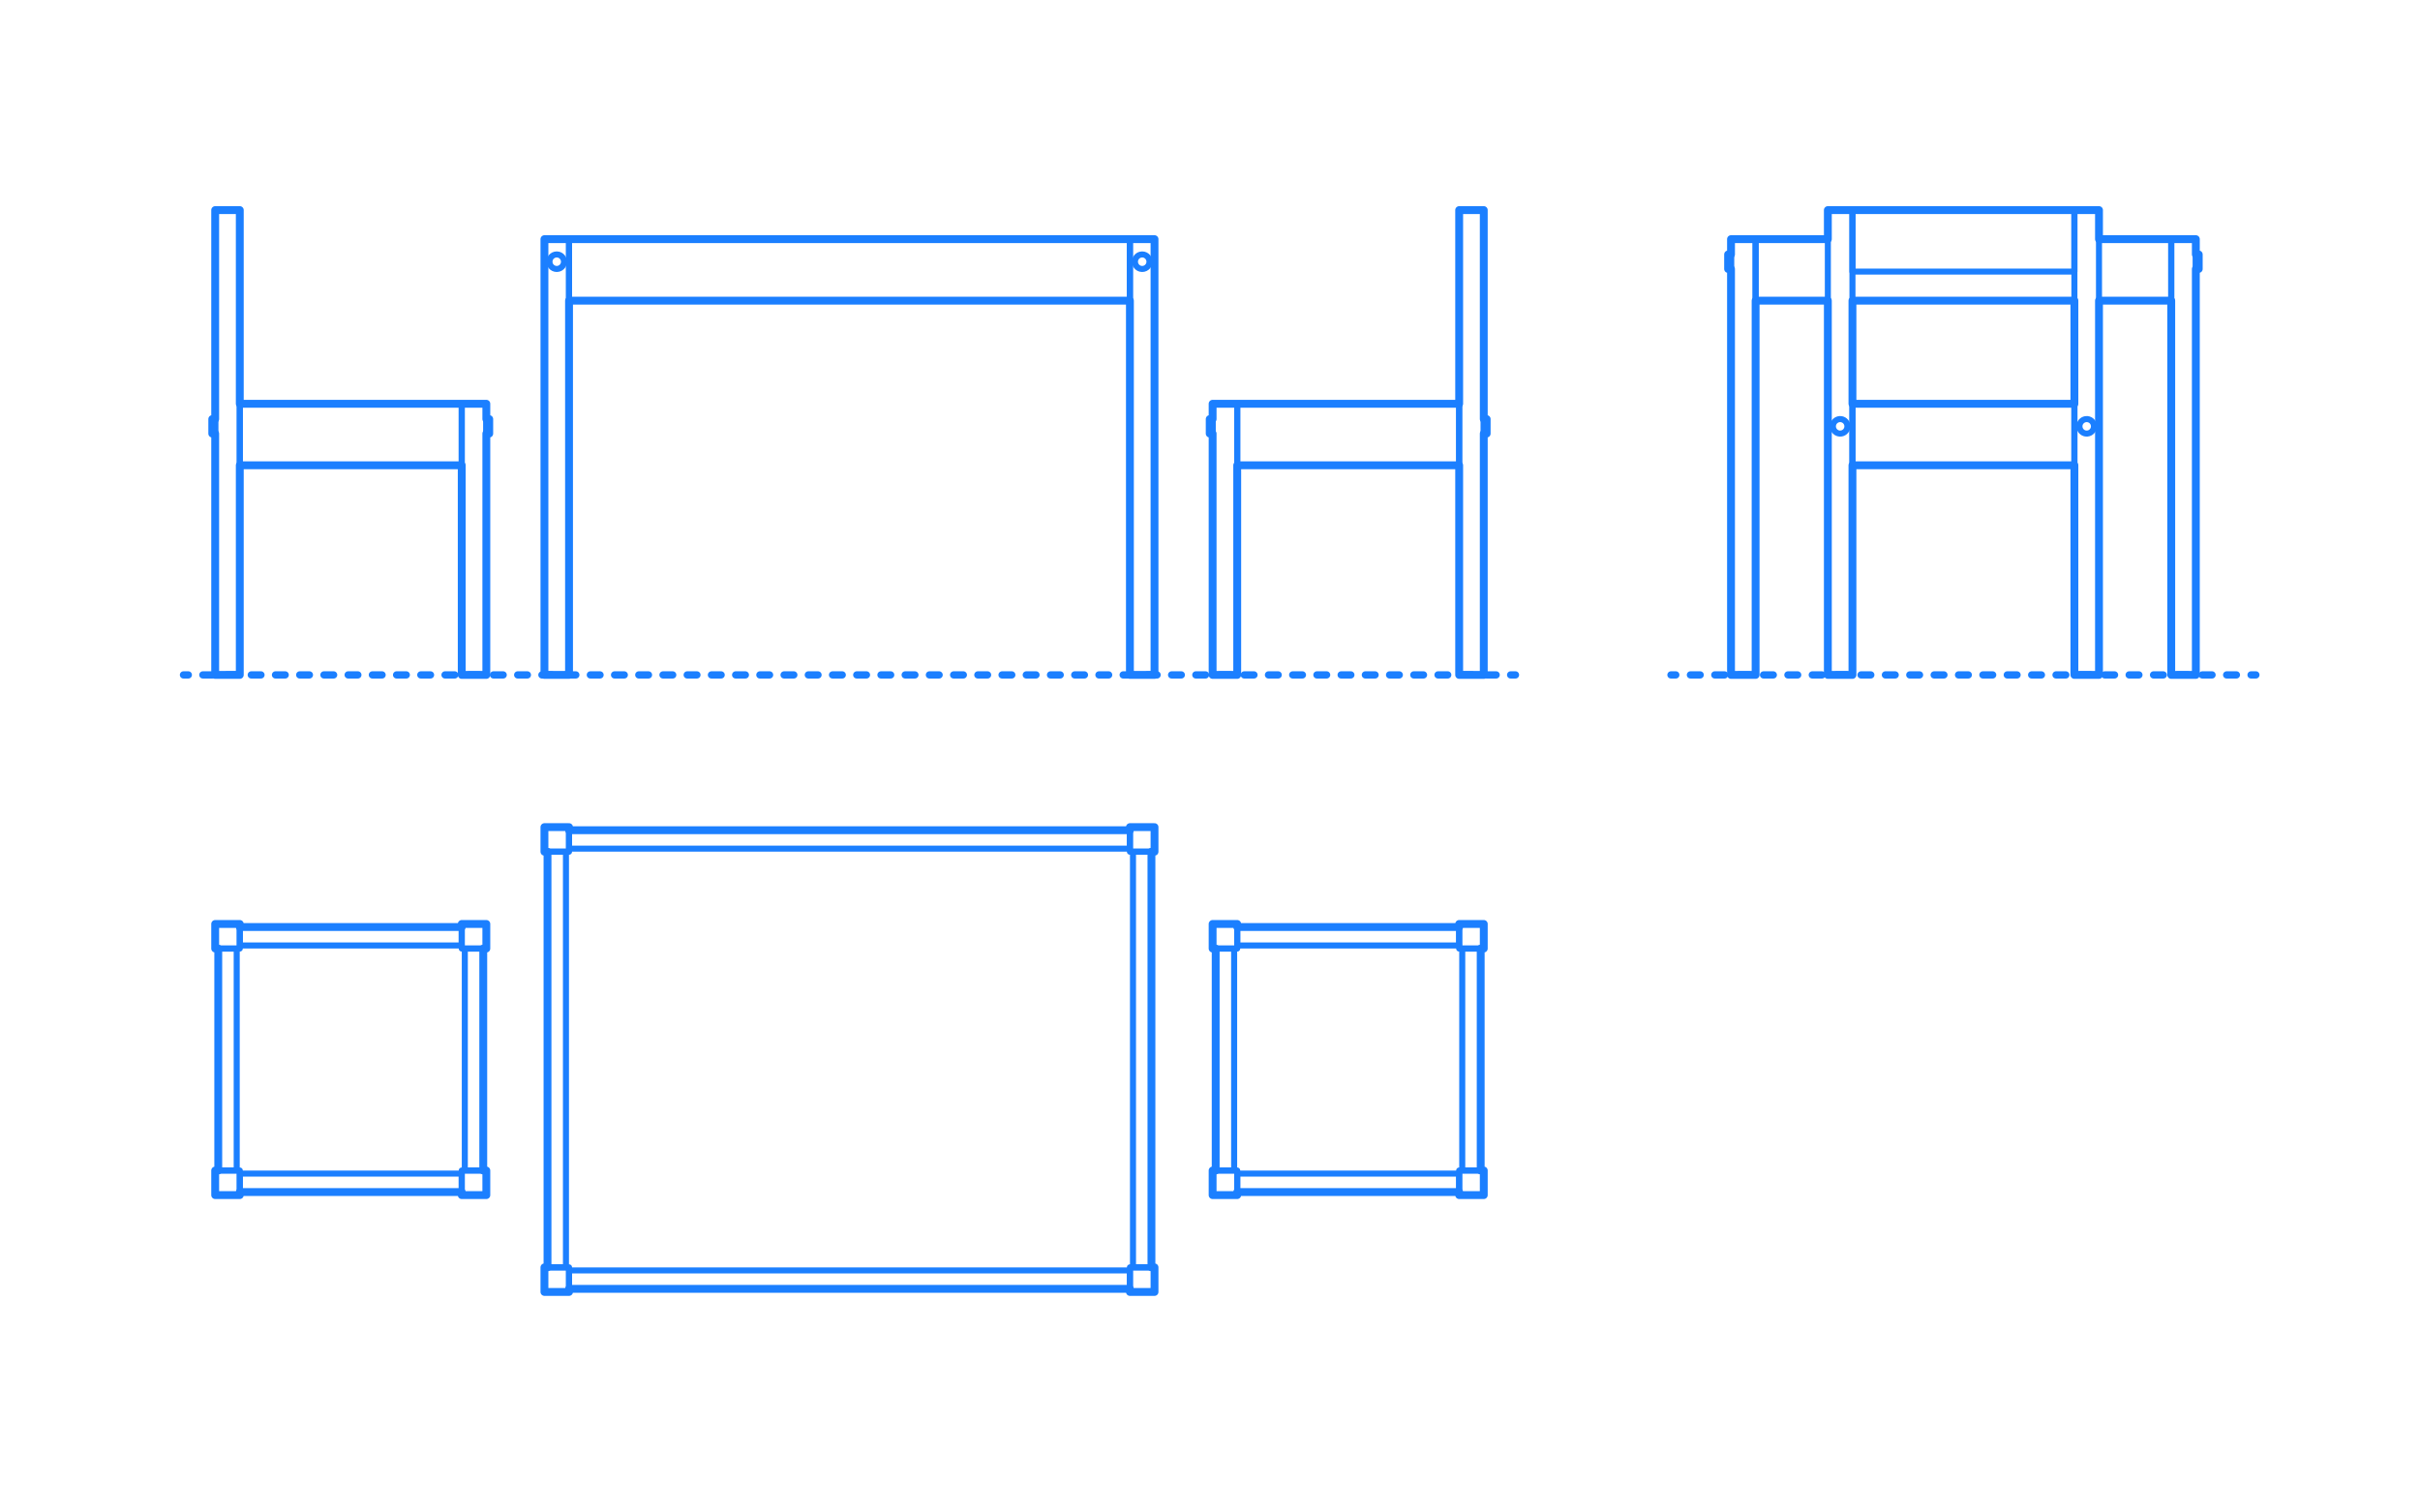 <?xml version="1.0" encoding="UTF-8"?>
<svg xmlns="http://www.w3.org/2000/svg" width="1000" height="625" version="1.1" viewBox="0 0 1000 625">
  <!-- Generator: Adobe Illustrator 29.8.2, SVG Export Plug-In . SVG Version: 2.1.1 Build 3)  -->
  <g id="FILL-BACKGROUND">
    <rect x="0" y="0" width="1000" height="625" fill="#fff"/>
  </g>
  <g id="_x32_D_x24_AG-DIAGRAM">
    <g id="POLYLINE">
      <g>
        <line x1="75.815" y1="278.891" x2="77.815" y2="278.891" fill="none" stroke="#1b7fff" stroke-linecap="round" stroke-linejoin="round" stroke-width="3"/>
        <line x1="83.82" y1="278.891" x2="621.228" y2="278.891" fill="none" stroke="#1b7fff" stroke-dasharray="4.003 6.005" stroke-linecap="round" stroke-linejoin="round" stroke-width="3"/>
        <line x1="624.23" y1="278.891" x2="626.23" y2="278.891" fill="none" stroke="#1b7fff" stroke-linecap="round" stroke-linejoin="round" stroke-width="3"/>
      </g>
    </g>
    <g id="POLYLINE1" data-name="POLYLINE">
      <g>
        <line x1="690.481" y1="278.891" x2="692.481" y2="278.891" fill="none" stroke="#1b7fff" stroke-linecap="round" stroke-linejoin="round" stroke-width="3"/>
        <line x1="698.524" y1="278.891" x2="927.163" y2="278.891" fill="none" stroke="#1b7fff" stroke-dasharray="4.029 6.043" stroke-linecap="round" stroke-linejoin="round" stroke-width="3"/>
        <line x1="930.185" y1="278.891" x2="932.185" y2="278.891" fill="none" stroke="#1b7fff" stroke-linecap="round" stroke-linejoin="round" stroke-width="3"/>
      </g>
    </g>
  </g>
  <g id="_x32_D_x24_AG-FURNITURE">
    <g id="POLYLINE2" data-name="POLYLINE">
      <line x1="765.475" y1="124.23" x2="857.191" y2="124.23" fill="none" stroke="#1b7fff" stroke-linecap="round" stroke-linejoin="round" stroke-width="2.5"/>
    </g>
    <g id="POLYLINE3" data-name="POLYLINE">
      <polyline points="755.311 98.82 725.459 98.82 725.459 124.23 755.311 124.23" fill="none" stroke="#1b7fff" stroke-linecap="round" stroke-linejoin="round" stroke-width="2.5"/>
    </g>
    <g id="POLYLINE4" data-name="POLYLINE">
      <rect x="224.973" y="98.82" width="10.164" height="180.071" fill="none" stroke="#1b7fff" stroke-linecap="round" stroke-linejoin="round" stroke-width="2.5"/>
    </g>
    <g id="POLYLINE5" data-name="POLYLINE">
      <rect x="466.908" y="98.82" width="10.164" height="180.071" fill="none" stroke="#1b7fff" stroke-linecap="round" stroke-linejoin="round" stroke-width="2.5"/>
    </g>
    <g id="POLYLINE6" data-name="POLYLINE">
      <rect x="235.137" y="98.82" width="231.771" height="25.41" fill="none" stroke="#1b7fff" stroke-linecap="round" stroke-linejoin="round" stroke-width="2.5"/>
    </g>
    <g id="POLYLINE7" data-name="POLYLINE">
      <path d="M233.056,108.144c.001-.662-.225-1.322-.633-1.843-.405-.523-.99-.905-1.632-1.066-1.905-.481-3.754.971-3.738,2.935.018,1.943,1.854,3.359,3.738,2.883.642-.161,1.226-.543,1.632-1.066.408-.521.634-1.181.633-1.843Z" fill="none" stroke="#1b7fff" stroke-linecap="round" stroke-linejoin="round" stroke-width="2.5"/>
    </g>
    <g id="POLYLINE8" data-name="POLYLINE">
      <path d="M468.989,108.144c-.001-.662.225-1.322.633-1.843.405-.523.99-.905,1.632-1.066,1.905-.481,3.754.971,3.738,2.935-.018,1.943-1.854,3.359-3.738,2.883-.642-.161-1.226-.543-1.632-1.066-.408-.521-.634-1.181-.633-1.843Z" fill="none" stroke="#1b7fff" stroke-linecap="round" stroke-linejoin="round" stroke-width="2.5"/>
    </g>
    <g id="POLYLINE9" data-name="POLYLINE">
      <rect x="190.8" y="166.847" width="10.164" height="112.044" fill="none" stroke="#1b7fff" stroke-linecap="round" stroke-linejoin="round" stroke-width="2.5"/>
    </g>
    <g id="POLYLINE10" data-name="POLYLINE">
      <rect x="200.964" y="173.17" width="1.2" height="6.002" fill="none" stroke="#1b7fff" stroke-linecap="round" stroke-linejoin="round" stroke-width="2.5"/>
    </g>
    <g id="POLYLINE11" data-name="POLYLINE">
      <rect x="99.084" y="166.847" width="91.716" height="25.41" fill="none" stroke="#1b7fff" stroke-linecap="round" stroke-linejoin="round" stroke-width="2.5"/>
    </g>
    <g id="POLYLINE12" data-name="POLYLINE">
      <rect x="87.719" y="173.17" width="1.2" height="6.002" fill="none" stroke="#1b7fff" stroke-linecap="round" stroke-linejoin="round" stroke-width="2.5"/>
    </g>
    <g id="POLYLINE13" data-name="POLYLINE">
      <rect x="88.92" y="86.815" width="10.164" height="192.076" fill="none" stroke="#1b7fff" stroke-linecap="round" stroke-linejoin="round" stroke-width="2.5"/>
    </g>
    <g id="POLYLINE14" data-name="POLYLINE">
      <rect x="224.973" y="341.789" width="10.164" height="10.164" fill="none" stroke="#1b7fff" stroke-linecap="round" stroke-linejoin="round" stroke-width="2.5"/>
    </g>
    <g id="POLYLINE15" data-name="POLYLINE">
      <rect x="224.973" y="523.701" width="10.164" height="10.164" fill="none" stroke="#1b7fff" stroke-linecap="round" stroke-linejoin="round" stroke-width="2.5"/>
    </g>
    <g id="POLYLINE16" data-name="POLYLINE">
      <rect x="466.908" y="523.701" width="10.164" height="10.164" fill="none" stroke="#1b7fff" stroke-linecap="round" stroke-linejoin="round" stroke-width="2.5"/>
    </g>
    <g id="POLYLINE17" data-name="POLYLINE">
      <rect x="466.908" y="341.789" width="10.164" height="10.164" fill="none" stroke="#1b7fff" stroke-linecap="round" stroke-linejoin="round" stroke-width="2.5"/>
    </g>
    <g id="POLYLINE18" data-name="POLYLINE">
      <rect x="468.179" y="351.953" width="7.623" height="171.748" fill="none" stroke="#1b7fff" stroke-linecap="round" stroke-linejoin="round" stroke-width="2.5"/>
    </g>
    <g id="POLYLINE19" data-name="POLYLINE">
      <rect x="226.244" y="351.953" width="7.623" height="171.748" fill="none" stroke="#1b7fff" stroke-linecap="round" stroke-linejoin="round" stroke-width="2.5"/>
    </g>
    <g id="POLYLINE20" data-name="POLYLINE">
      <rect x="235.137" y="524.972" width="231.771" height="7.623" fill="none" stroke="#1b7fff" stroke-linecap="round" stroke-linejoin="round" stroke-width="2.5"/>
    </g>
    <g id="POLYLINE21" data-name="POLYLINE">
      <rect x="235.137" y="343.06" width="231.771" height="7.623" fill="none" stroke="#1b7fff" stroke-linecap="round" stroke-linejoin="round" stroke-width="2.5"/>
    </g>
    <g id="POLYLINE22" data-name="POLYLINE">
      <rect x="190.8" y="483.685" width="10.164" height="10.164" fill="none" stroke="#1b7fff" stroke-linecap="round" stroke-linejoin="round" stroke-width="2.5"/>
    </g>
    <g id="POLYLINE23" data-name="POLYLINE">
      <rect x="88.92" y="483.685" width="10.164" height="10.164" fill="none" stroke="#1b7fff" stroke-linecap="round" stroke-linejoin="round" stroke-width="2.5"/>
    </g>
    <g id="POLYLINE24" data-name="POLYLINE">
      <rect x="99.084" y="484.956" width="91.716" height="7.623" fill="none" stroke="#1b7fff" stroke-linecap="round" stroke-linejoin="round" stroke-width="2.5"/>
    </g>
    <g id="POLYLINE25" data-name="POLYLINE">
      <rect x="190.8" y="381.805" width="10.164" height="10.164" fill="none" stroke="#1b7fff" stroke-linecap="round" stroke-linejoin="round" stroke-width="2.5"/>
    </g>
    <g id="POLYLINE26" data-name="POLYLINE">
      <rect x="192.07" y="391.969" width="7.623" height="91.716" fill="none" stroke="#1b7fff" stroke-linecap="round" stroke-linejoin="round" stroke-width="2.5"/>
    </g>
    <g id="POLYLINE27" data-name="POLYLINE">
      <rect x="88.92" y="381.805" width="10.164" height="10.164" fill="none" stroke="#1b7fff" stroke-linecap="round" stroke-linejoin="round" stroke-width="2.5"/>
    </g>
    <g id="POLYLINE28" data-name="POLYLINE">
      <rect x="90.19" y="391.969" width="7.623" height="91.716" fill="none" stroke="#1b7fff" stroke-linecap="round" stroke-linejoin="round" stroke-width="2.5"/>
    </g>
    <g id="POLYLINE29" data-name="POLYLINE">
      <rect x="99.084" y="383.076" width="91.716" height="7.623" fill="none" stroke="#1b7fff" stroke-linecap="round" stroke-linejoin="round" stroke-width="2.5"/>
    </g>
    <g id="POLYLINE30" data-name="POLYLINE">
      <rect x="501.082" y="483.685" width="10.164" height="10.164" fill="none" stroke="#1b7fff" stroke-linecap="round" stroke-linejoin="round" stroke-width="2.5"/>
    </g>
    <g id="POLYLINE31" data-name="POLYLINE">
      <rect x="602.962" y="483.685" width="10.164" height="10.164" fill="none" stroke="#1b7fff" stroke-linecap="round" stroke-linejoin="round" stroke-width="2.5"/>
    </g>
    <g id="POLYLINE32" data-name="POLYLINE">
      <rect x="511.246" y="484.956" width="91.716" height="7.623" fill="none" stroke="#1b7fff" stroke-linecap="round" stroke-linejoin="round" stroke-width="2.5"/>
    </g>
    <g id="POLYLINE33" data-name="POLYLINE">
      <rect x="501.082" y="381.805" width="10.164" height="10.164" fill="none" stroke="#1b7fff" stroke-linecap="round" stroke-linejoin="round" stroke-width="2.5"/>
    </g>
    <g id="POLYLINE34" data-name="POLYLINE">
      <rect x="502.352" y="391.969" width="7.623" height="91.716" fill="none" stroke="#1b7fff" stroke-linecap="round" stroke-linejoin="round" stroke-width="2.5"/>
    </g>
    <g id="POLYLINE35" data-name="POLYLINE">
      <rect x="602.962" y="381.805" width="10.164" height="10.164" fill="none" stroke="#1b7fff" stroke-linecap="round" stroke-linejoin="round" stroke-width="2.5"/>
    </g>
    <g id="POLYLINE36" data-name="POLYLINE">
      <rect x="604.232" y="391.969" width="7.623" height="91.716" fill="none" stroke="#1b7fff" stroke-linecap="round" stroke-linejoin="round" stroke-width="2.5"/>
    </g>
    <g id="POLYLINE37" data-name="POLYLINE">
      <rect x="511.246" y="383.076" width="91.716" height="7.623" fill="none" stroke="#1b7fff" stroke-linecap="round" stroke-linejoin="round" stroke-width="2.5"/>
    </g>
    <g id="POLYLINE38" data-name="POLYLINE">
      <rect x="501.082" y="166.847" width="10.164" height="112.044" fill="none" stroke="#1b7fff" stroke-linecap="round" stroke-linejoin="round" stroke-width="2.5"/>
    </g>
    <g id="POLYLINE39" data-name="POLYLINE">
      <rect x="499.881" y="173.17" width="1.2" height="6.002" fill="none" stroke="#1b7fff" stroke-linecap="round" stroke-linejoin="round" stroke-width="2.5"/>
    </g>
    <g id="POLYLINE40" data-name="POLYLINE">
      <rect x="511.246" y="166.847" width="91.716" height="25.41" fill="none" stroke="#1b7fff" stroke-linecap="round" stroke-linejoin="round" stroke-width="2.5"/>
    </g>
    <g id="POLYLINE41" data-name="POLYLINE">
      <rect x="613.126" y="173.17" width="1.2" height="6.002" fill="none" stroke="#1b7fff" stroke-linecap="round" stroke-linejoin="round" stroke-width="2.5"/>
    </g>
    <g id="POLYLINE42" data-name="POLYLINE">
      <rect x="602.962" y="86.815" width="10.164" height="192.076" fill="none" stroke="#1b7fff" stroke-linecap="round" stroke-linejoin="round" stroke-width="2.5"/>
    </g>
    <g id="POLYLINE43" data-name="POLYLINE">
      <rect x="897.207" y="98.82" width="10.164" height="180.071" fill="none" stroke="#1b7fff" stroke-linecap="round" stroke-linejoin="round" stroke-width="2.5"/>
    </g>
    <g id="POLYLINE44" data-name="POLYLINE">
      <rect x="715.295" y="98.82" width="10.164" height="180.071" fill="none" stroke="#1b7fff" stroke-linecap="round" stroke-linejoin="round" stroke-width="2.5"/>
    </g>
    <g id="POLYLINE45" data-name="POLYLINE">
      <rect x="714.095" y="105.143" width="1.2" height="6.002" fill="none" stroke="#1b7fff" stroke-linecap="round" stroke-linejoin="round" stroke-width="2.5"/>
    </g>
    <g id="POLYLINE46" data-name="POLYLINE">
      <rect x="907.371" y="105.143" width="1.2" height="6.002" fill="none" stroke="#1b7fff" stroke-linecap="round" stroke-linejoin="round" stroke-width="2.5"/>
    </g>
    <g id="POLYLINE47" data-name="POLYLINE">
      <path d="M859.272,176.171c-.002-.696.249-1.388.696-1.922.45-.543,1.098-.917,1.794-1.036,1.832-.317,3.512,1.098,3.512,2.957,0,1.83-1.633,3.238-3.443,2.968-.709-.103-1.374-.472-1.838-1.017-.462-.537-.723-1.242-.721-1.951Z" fill="none" stroke="#1b7fff" stroke-linecap="round" stroke-linejoin="round" stroke-width="2.5"/>
    </g>
    <g id="POLYLINE48" data-name="POLYLINE">
      <rect x="765.475" y="166.847" width="91.716" height="25.41" fill="none" stroke="#1b7fff" stroke-linecap="round" stroke-linejoin="round" stroke-width="2.5"/>
    </g>
    <g id="POLYLINE49" data-name="POLYLINE">
      <path d="M763.394,176.171c.002-.696-.249-1.388-.696-1.922-.45-.543-1.098-.917-1.794-1.036-1.832-.317-3.512,1.098-3.512,2.957,0,1.83,1.633,3.238,3.443,2.968.709-.103,1.374-.472,1.838-1.017.462-.537.723-1.242.721-1.951Z" fill="none" stroke="#1b7fff" stroke-linecap="round" stroke-linejoin="round" stroke-width="2.5"/>
    </g>
    <g id="POLYLINE50" data-name="POLYLINE">
      <rect x="857.191" y="86.815" width="10.164" height="192.076" fill="none" stroke="#1b7fff" stroke-linecap="round" stroke-linejoin="round" stroke-width="2.5"/>
    </g>
    <g id="POLYLINE51" data-name="POLYLINE">
      <rect x="755.311" y="86.815" width="10.164" height="192.076" fill="none" stroke="#1b7fff" stroke-linecap="round" stroke-linejoin="round" stroke-width="2.5"/>
    </g>
    <g id="POLYLINE52" data-name="POLYLINE">
      <rect x="765.475" y="86.815" width="91.716" height="25.41" fill="none" stroke="#1b7fff" stroke-linecap="round" stroke-linejoin="round" stroke-width="2.5"/>
    </g>
    <g id="POLYLINE53" data-name="POLYLINE">
      <polyline points="867.355 124.23 897.207 124.23 897.207 98.82 867.355 98.82" fill="none" stroke="#1b7fff" stroke-linecap="round" stroke-linejoin="round" stroke-width="2.5"/>
    </g>
  </g>
  <g id="_x32_D_x24_AG-OUTLINE">
    <g id="POLYLINE54" data-name="POLYLINE">
      <polygon points="235.137 98.82 224.973 98.82 224.973 278.891 235.137 278.891 235.137 124.23 466.908 124.23 466.908 278.891 477.072 278.891 477.072 98.82 235.137 98.82" fill="none" stroke="#1b7fff" stroke-linecap="round" stroke-linejoin="round" stroke-width="3.25"/>
    </g>
    <g id="POLYLINE55" data-name="POLYLINE">
      <polygon points="88.92 173.17 87.719 173.17 87.719 179.172 88.92 179.172 88.92 278.891 99.084 278.891 99.084 192.257 190.8 192.257 190.8 278.891 200.964 278.891 200.964 179.172 202.164 179.172 202.164 173.17 200.964 173.17 200.964 166.847 99.084 166.847 99.084 86.815 88.92 86.815 88.92 173.17" fill="none" stroke="#1b7fff" stroke-linecap="round" stroke-linejoin="round" stroke-width="3.25"/>
    </g>
    <g id="POLYLINE56" data-name="POLYLINE">
      <polygon points="224.973 341.789 224.973 351.953 226.244 351.953 226.244 523.701 224.973 523.701 224.973 533.865 235.137 533.865 235.137 532.595 466.908 532.595 466.908 533.865 477.072 533.865 477.072 523.701 475.802 523.701 475.802 351.953 477.072 351.953 477.072 341.789 466.908 341.789 466.908 343.06 235.137 343.06 235.137 341.789 224.973 341.789" fill="none" stroke="#1b7fff" stroke-linecap="round" stroke-linejoin="round" stroke-width="3.25"/>
    </g>
    <g id="POLYLINE57" data-name="POLYLINE">
      <polygon points="88.92 381.805 88.92 391.969 90.19 391.969 90.19 483.685 88.92 483.685 88.92 493.849 99.084 493.849 99.084 492.579 190.8 492.579 190.8 493.849 200.964 493.849 200.964 483.685 199.693 483.685 199.693 391.969 200.964 391.969 200.964 381.805 190.8 381.805 190.8 383.076 99.084 383.076 99.084 381.805 88.92 381.805" fill="none" stroke="#1b7fff" stroke-linecap="round" stroke-linejoin="round" stroke-width="3.25"/>
    </g>
    <g id="POLYLINE58" data-name="POLYLINE">
      <polygon points="501.082 381.805 501.082 391.969 502.352 391.969 502.352 483.685 501.082 483.685 501.082 493.849 511.246 493.849 511.246 492.579 602.962 492.579 602.962 493.849 613.126 493.849 613.126 483.685 611.855 483.685 611.855 391.969 613.126 391.969 613.126 381.805 602.962 381.805 602.962 383.076 511.246 383.076 511.246 381.805 501.082 381.805" fill="none" stroke="#1b7fff" stroke-linecap="round" stroke-linejoin="round" stroke-width="3.25"/>
    </g>
    <g id="POLYLINE59" data-name="POLYLINE">
      <polygon points="501.082 173.17 499.881 173.17 499.881 179.172 501.082 179.172 501.082 278.891 511.246 278.891 511.246 192.257 602.962 192.257 602.962 278.891 613.126 278.891 613.126 179.172 614.326 179.172 614.326 173.17 613.126 173.17 613.126 86.815 602.962 86.815 602.962 166.847 501.082 166.847 501.082 173.17" fill="none" stroke="#1b7fff" stroke-linecap="round" stroke-linejoin="round" stroke-width="3.25"/>
    </g>
    <g id="POLYLINE60" data-name="POLYLINE">
      <rect x="765.475" y="124.23" width="91.716" height="42.617" fill="none" stroke="#1b7fff" stroke-linecap="round" stroke-linejoin="round" stroke-width="3.25"/>
    </g>
    <g id="POLYLINE61" data-name="POLYLINE">
      <polygon points="867.355 98.82 867.355 86.815 755.311 86.815 755.311 98.82 715.295 98.82 715.295 105.143 714.095 105.143 714.095 111.146 715.295 111.146 715.295 278.891 725.459 278.891 725.459 124.23 755.311 124.23 755.311 278.891 765.475 278.891 765.475 192.257 857.191 192.257 857.191 278.891 867.355 278.891 867.355 124.23 897.207 124.23 897.207 278.891 907.371 278.891 907.371 111.146 908.571 111.146 908.571 105.143 907.371 105.143 907.371 98.82 867.355 98.82" fill="none" stroke="#1b7fff" stroke-linecap="round" stroke-linejoin="round" stroke-width="3.25"/>
    </g>
  </g>
</svg>
